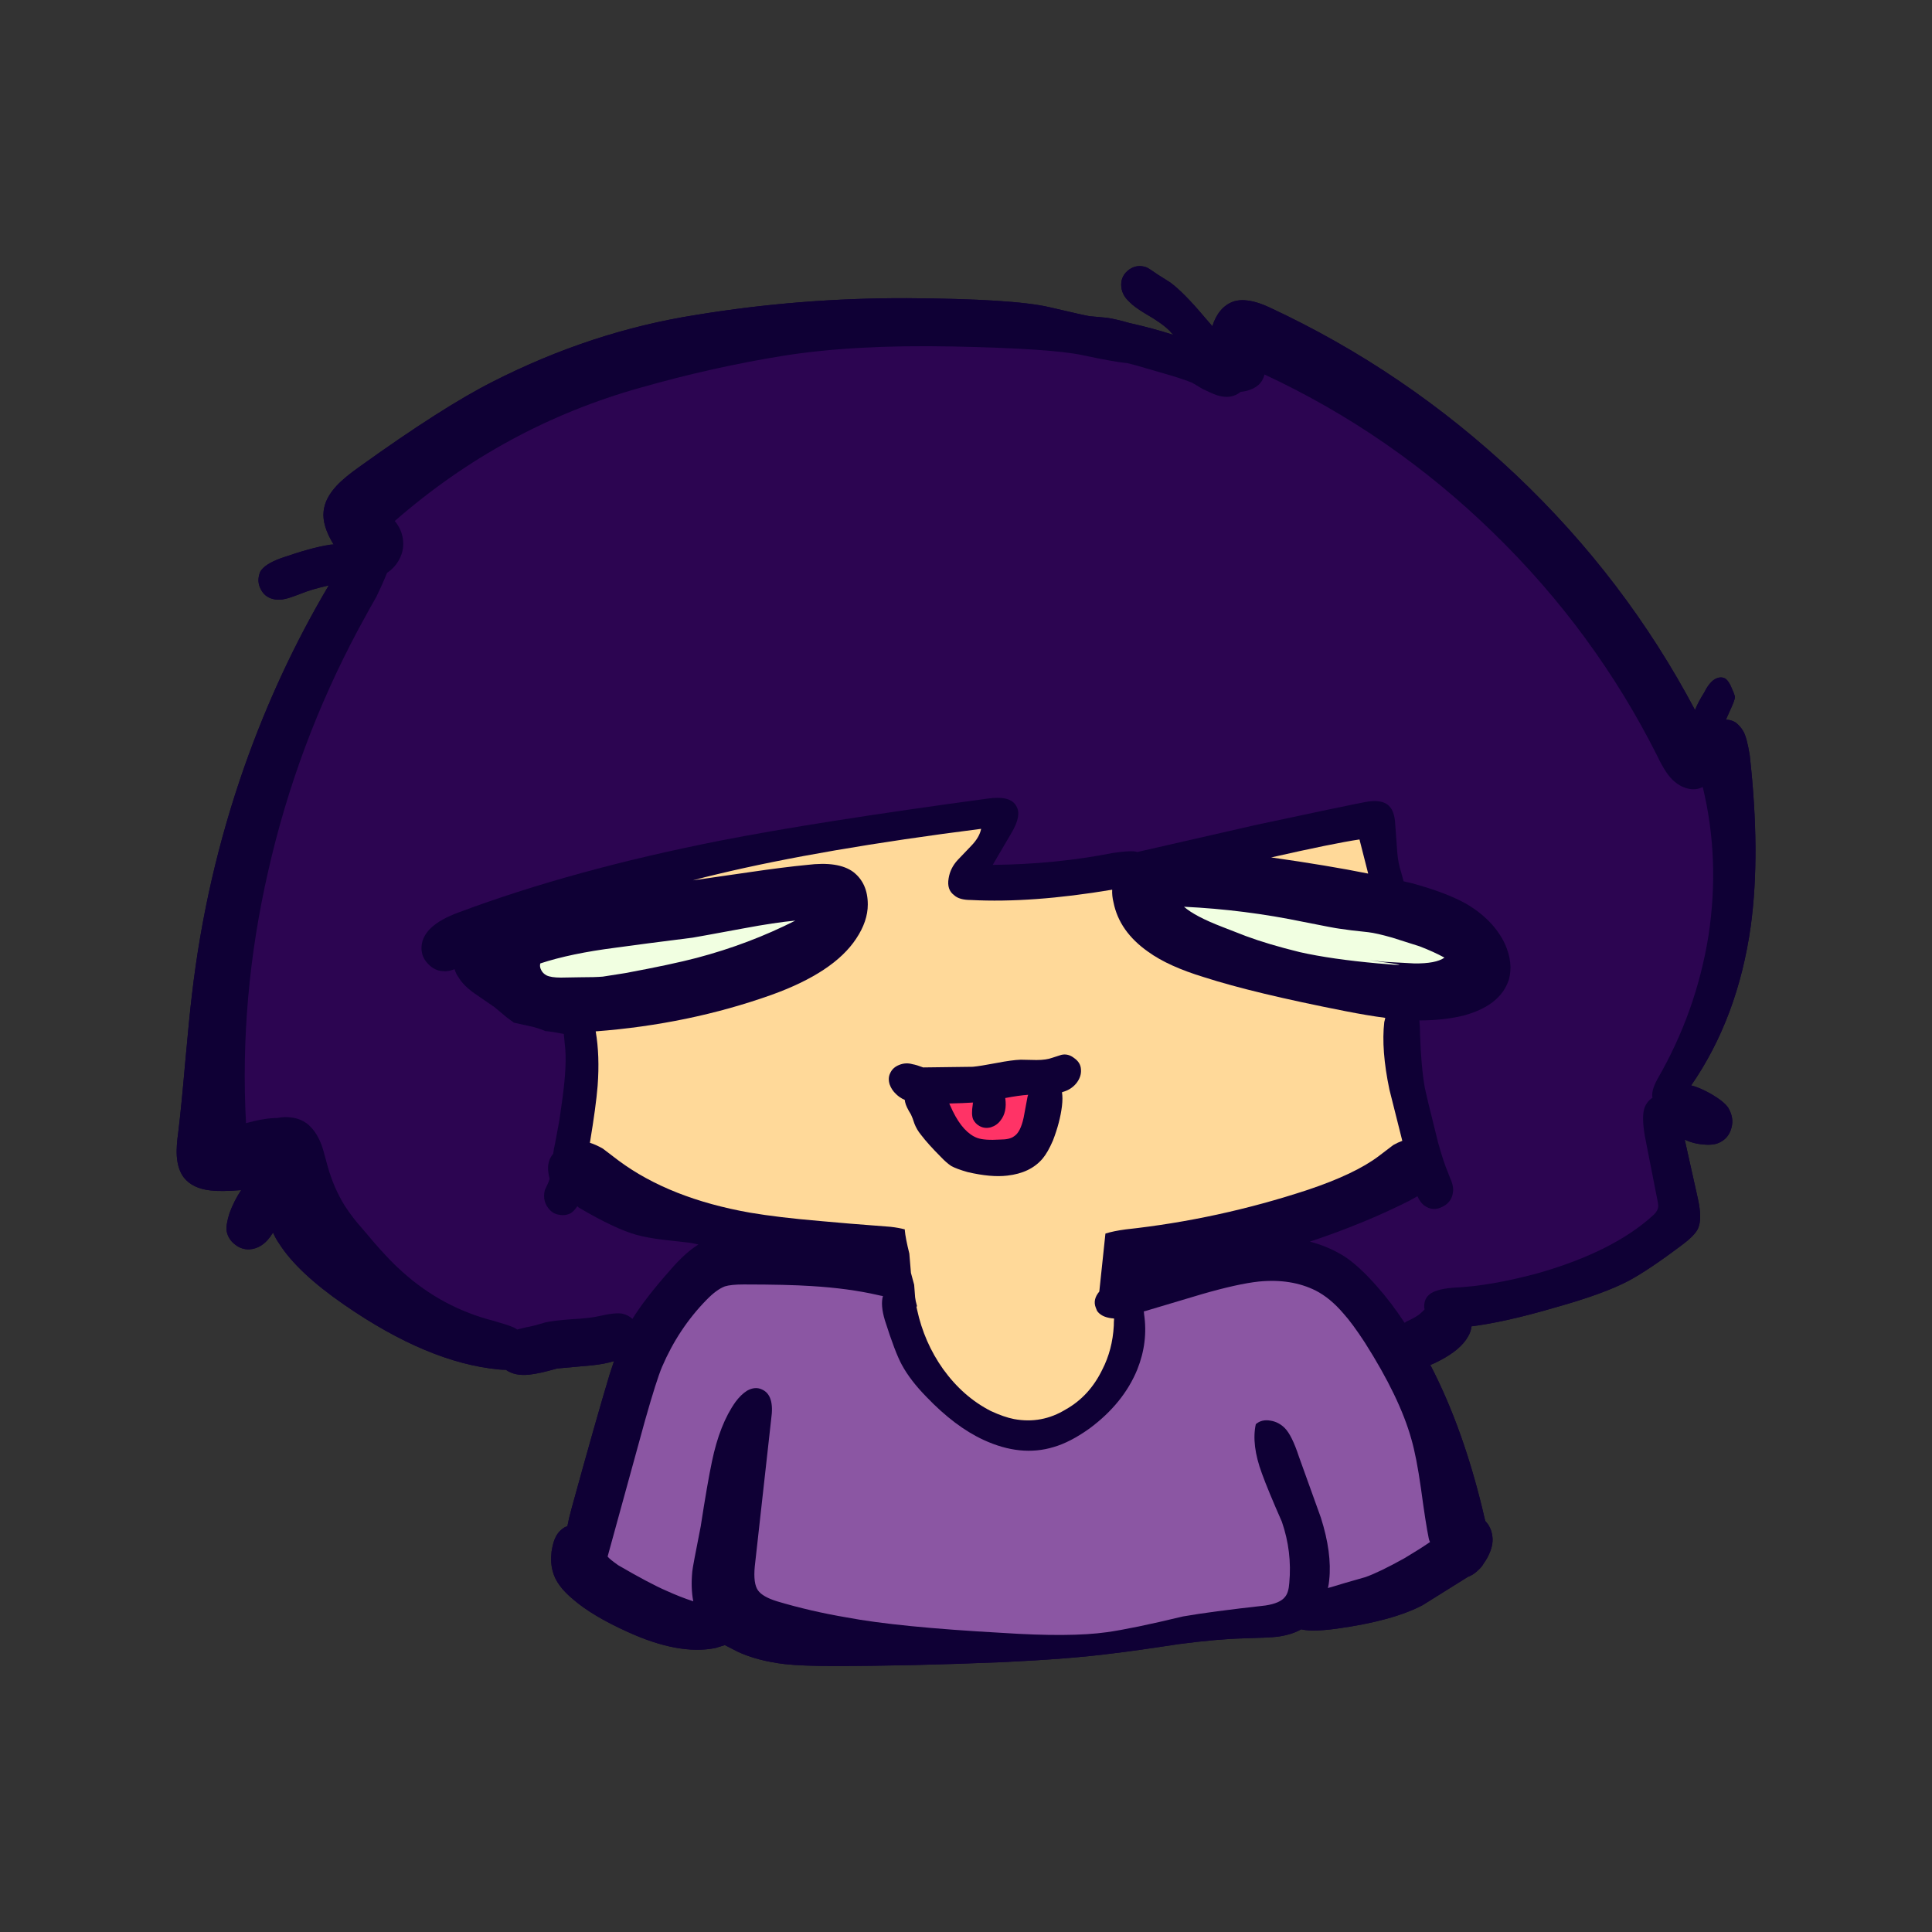 
<svg xmlns="http://www.w3.org/2000/svg" version="1.1" xmlns:xlink="http://www.w3.org/1999/xlink" preserveAspectRatio="none" x="0px" y="0px" width="300px" height="300px" viewBox="0 0 300 300">
<rect x="0" y="0" width="300" height="300" fill="#333333" stroke="none"/>
<defs>
<g id="daniel_0_Layer1_0_FILL">
<path fill="#0F0035" stroke="none" d="
M 244.25 76
Q 243.8 73.2 243.25 72.25 242.75 71.4 242 70.85 241.3 70.45 240.55 70.45
L 241.4 68.55
Q 241.95 67.35 241.95 66.9 241.85 66.4 241.25 65.1 240.75 64.15 240.3 64 239.75 63.75 239.05 64.05 238.05 64.5 237.2 66.2 236.25 67.7 235.75 68.95 224.95 48.55 207.95 32.45 190.8 16.25 169.6 6.4 166.15 4.8 164 5.55 161.75 6.4 160.8 9.35
L 159.55 7.9
Q 156.3 4.05 154.25 2.55 152.6 1.5 152.35 1.35 150.85 0.3 150.55 0.2 149.1 -0.3 147.9 0.55 146.65 1.45 146.65 2.9 146.65 4.45 147.95 5.6 148.65 6.35 150.4 7.4 152.95 8.85 154.2 10.1 154.4 10.35 154.75 10.7 151.5 9.65 147.9 8.85 146 8.3 144.5 8.05 144.05 8 141.75 7.8 141.05 7.7 135.5 6.4 129.95 5.1 113.4 5 96.8 4.95 80.65 7.6 64.4 10.15 49 18 41.3 21.9 28.55 31.05 26.05 32.8 24.8 34.15 23 36.1 22.8 38.1 22.55 40.3 24.35 43.25 24 43.25 23.7 43.3 20.85 43.75 16.25 45.35 13.6 46.3 12.95 47.5 12.35 49 13.1 50.3 13.8 51.6 15.4 51.8 16.3 51.9 17.4 51.55 18.05 51.35 19.35 50.85 20.95 50.2 23.6 49.6 15.75 62.85 10.5 77.75 4.45 95 2.35 113.2 1.95 116.5 1.3 123.75 0.7 130.65 0.25 134.35 -0.1 136.85 0 138.2 0.15 140.3 1.1 141.55 2.45 143.25 5.25 143.55 6.85 143.75 10 143.5 8.9 145.15 8.2 147.05 7.6 148.9 7.75 149.9 8 151.15 9.05 151.95 10.05 152.75 11.3 152.7 13.2 152.55 14.5 150.75 14.7 150.45 14.95 150.1 15.4 151.1 15.9 151.8 18.75 156.3 26 161.3 39 170.3 50 171.35 50.55 171.4 51.1 171.4 52.5 172.4 54.75 172.15 56.25 172 59.05 171.2 59.1 171.2 64.55 170.7 66.45 170.5 67.9 170.05 67.6 171 67.25 172 65.15 178.95 61.3 192.95 60.9 194.4 60.65 195.7 60.45 195.75 60.25 195.85 59.25 196.45 58.8 197.45 58.45 198.1 58.2 199.6 58 201.45 58.4 202.75 58.95 204.9 61.55 207.05 64.5 209.6 69.9 212.05 77.95 215.75 83.65 214.6 84.5 214.35 85.1 214.15 86.05 214.65 87.15 215.2 90.2 216.6 94.4 217.1 97.15 217.4 102 217.4 113.65 217.4 128.15 216.8 138.75 216.3 145.25 215.45 148.7 215.05 155.55 214 161.6 213.2 165.75 213.1 169.6 213 170.9 212.85 173.1 212.55 174.6 211.7 175.25 211.85 176.2 211.9 177.95 211.9 180.1 211.6 188.8 210.4 193.45 207.95
L 199.85 203.95
Q 200.2 203.75 200.5 203.55 201.35 203.25 202.15 202.45 202.65 202 202.95 201.45 203.5 200.7 203.85 199.85 204.5 198.35 204.25 197.05 204.05 195.8 203.2 194.9 203.15 194.75 203.1 194.55 199.95 180.85 194.65 170.65 195.3 170.4 196.05 170 199.35 168.3 200.5 166.25 200.95 165.5 201.05 164.65 206.25 164 213.95 161.75 221.65 159.6 225.5 157.55 228.65 155.85 233.75 152 235.7 150.55 236.2 149.5 236.9 148 236.2 144.85
L 234.15 135.65
Q 235.05 136.1 236.15 136.3 238.25 136.65 239.35 136.2 240.95 135.55 241.4 133.85 241.85 132.3 240.9 130.7 240.25 129.75 238.3 128.6 236.45 127.55 235.15 127.25 242.4 116.75 244.4 102.55 245.95 91.25 244.25 76 Z"/>
</g>

<g id="daniel_0_Layer0_0_FILL">
<path fill="#0F0035" stroke="none" d="
M 244.25 76
Q 243.8 73.2 243.25 72.25 242.75 71.4 242 70.85 241.3 70.45 240.55 70.45
L 241.4 68.55
Q 241.95 67.35 241.95 66.9 241.85 66.4 241.25 65.1 240.75 64.15 240.3 64 239.75 63.75 239.05 64.05 238.05 64.5 237.2 66.2 236.25 67.7 235.75 68.95 224.95 48.55 207.95 32.45 190.8 16.25 169.6 6.4 166.15 4.8 164 5.55 161.75 6.4 160.8 9.35
L 159.55 7.9
Q 156.3 4.05 154.25 2.55 152.6 1.5 152.35 1.35 150.85 0.3 150.55 0.2 149.1 -0.3 147.9 0.55 146.65 1.45 146.65 2.9 146.65 4.45 147.95 5.6 148.65 6.35 150.4 7.4 152.95 8.85 154.2 10.1 154.4 10.35 154.75 10.7 151.5 9.65 147.9 8.85 146 8.3 144.5 8.05 144.05 8 141.75 7.8 141.05 7.7 135.5 6.4 129.95 5.1 113.4 5 96.8 4.95 80.65 7.6 64.4 10.15 49 18 41.3 21.9 28.55 31.05 26.05 32.8 24.8 34.15 23 36.1 22.8 38.1 22.55 40.3 24.35 43.25 24 43.25 23.7 43.3 20.85 43.75 16.25 45.35 13.6 46.3 12.95 47.5 12.35 49 13.1 50.3 13.8 51.6 15.4 51.8 16.3 51.9 17.4 51.55 18.05 51.35 19.35 50.85 20.95 50.2 23.6 49.6 15.75 62.85 10.5 77.75 4.45 95 2.35 113.2 1.95 116.5 1.3 123.75 0.7 130.65 0.25 134.35 -0.1 136.85 0 138.2 0.15 140.3 1.1 141.55 2.45 143.25 5.25 143.55 6.85 143.75 10 143.5 8.9 145.15 8.2 147.05 7.6 148.9 7.75 149.9 8 151.15 9.05 151.95 10.05 152.75 11.3 152.7 13.2 152.55 14.5 150.75 14.7 150.45 14.95 150.1 15.4 151.1 15.9 151.8 18.75 156.3 26 161.3 39 170.3 50 171.35 50.55 171.4 51.1 171.4 52.5 172.4 54.75 172.15 56.25 172 59.05 171.2 59.1 171.2 64.55 170.7 66.45 170.5 67.9 170.05 67.6 171 67.25 172 65.15 178.95 61.3 192.95 60.9 194.4 60.65 195.7 60.45 195.75 60.25 195.85 59.25 196.45 58.8 197.45 58.45 198.1 58.2 199.6 58 201.45 58.4 202.75 58.95 204.9 61.55 207.05 64.5 209.6 69.9 212.05 77.95 215.75 83.65 214.6 84.5 214.35 85.1 214.15 86.05 214.65 87.15 215.2 90.2 216.6 94.4 217.1 97.15 217.4 102 217.4 113.65 217.4 128.15 216.8 138.75 216.3 145.25 215.45 148.7 215.05 155.55 214 161.6 213.2 165.75 213.1 169.6 213 170.9 212.85 173.1 212.55 174.6 211.7 175.25 211.85 176.2 211.9 177.95 211.9 180.1 211.6 188.8 210.4 193.45 207.95
L 199.85 203.95
Q 200.2 203.75 200.5 203.55 201.35 203.25 202.15 202.45 202.65 202 202.95 201.45 203.5 200.7 203.85 199.85 204.5 198.35 204.25 197.05 204.05 195.8 203.2 194.9 203.15 194.75 203.1 194.55 199.95 180.85 194.65 170.65 195.3 170.4 196.05 170 199.35 168.3 200.5 166.25 200.95 165.5 201.05 164.65 206.25 164 213.95 161.75 221.65 159.6 225.5 157.55 228.65 155.85 233.75 152 235.7 150.55 236.2 149.5 236.9 148 236.2 144.85
L 234.15 135.65
Q 235.05 136.1 236.15 136.3 238.25 136.65 239.35 136.2 240.95 135.55 241.4 133.85 241.85 132.3 240.9 130.7 240.25 129.75 238.3 128.6 236.45 127.55 235.15 127.25 242.4 116.75 244.4 102.55 245.95 91.25 244.25 76
M 165.2 19.55
Q 165.65 19.5 166.1 19.4 168.45 18.8 168.9 16.85 188.65 26.05 204.4 41.4 220.15 56.7 229.9 76.1 231.3 79.05 232.55 80.05 233.45 80.85 234.65 81.15 235.9 81.45 236.95 80.9 239.65 92.05 237.85 103.95 235.95 115.8 229.95 126.2 228.9 128.1 229.15 129.15 228.25 129.75 227.9 130.75 227.45 132.05 227.95 135.05
L 229.95 145.25
Q 230.1 145.95 230 146.3 229.85 146.9 229.15 147.5 223 153.05 211.55 156.35 204.05 158.4 198.25 158.65 196.5 158.8 195.7 159.1 194.35 159.5 193.9 160.5 193.6 161.2 193.75 162.05 193.3 162.5 193 162.75 192.5 163.15 191.5 163.65 191 163.85 190.65 164.1 188.7 161.1 186.45 158.55 183.45 155.1 181 153.6 178.65 152.2 175.95 151.5 184.35 148.7 191.3 145.2 192 144.8 192.65 144.45 193.05 145.35 193.65 145.85 195.05 146.9 196.6 146.05 198.1 145.3 198.2 143.5 198.2 142.85 197.9 142.05 197.5 141.1 197.35 140.65 196.75 139.3 195.85 136.1
L 194.85 132.05
Q 194.3 129.9 193.8 127.65 193.2 124.15 193.05 119.25 193.05 118.05 192.95 117.15 196.7 117.15 199.8 116.4 205.55 114.85 206.85 110.8 207.55 108.25 206.25 105.3 204.45 101.5 200.15 99 197.1 97.3 191.8 95.85 191.15 95.7 190.5 95.55 190.3 94.75 189.9 93.4 189.55 92.1 189.45 90.1
L 189.2 86.7
Q 189.1 84.4 187.95 83.6 186.8 82.8 184.5 83.25 181.1 83.9 167.55 86.8
L 149.15 91
Q 148.95 90.95 148.7 90.9 147.75 90.8 145.35 91.15 136.5 92.9 126.7 93
L 129.6 88.05
Q 131.25 85.3 130.35 83.85 129.45 82.2 125.95 82.7 99.35 86.3 84.3 89.25 61.5 93.75 43.85 100.35 37.9 102.5 38 106.05 38.05 107.4 39.05 108.4 40.05 109.45 41.35 109.5 42.05 109.6 43.15 109.2 43.3 109.85 43.75 110.45 44.5 111.75 46.3 113 47.3 113.7 49.35 115.1 49.65 115.35 51.2 116.65 51.85 117.15 52.35 117.5
L 55.3 118.15
Q 56.45 118.45 57.2 118.8 58.35 118.9 60.1 119.25 60.15 119.85 60.25 120.85 60.65 123.8 59.85 129.55
L 59.4 132.7
Q 59.2 133.85 58.75 136.2 58.55 137.05 58.45 137.85 57.45 139.05 57.7 140.75 57.75 141.2 57.9 141.75 57.7 142.4 57.15 143.5 56.7 145.35 58 146.65 58.6 147.25 59.5 147.35 60.35 147.5 61.15 147.1 61.7 146.75 62.2 146 62.3 146.1 62.4 146.2 68.1 149.55 71.4 150.45 73.05 150.9 75.45 151.2 76.8 151.35 79.45 151.65 80 151.7 81 151.95 78.95 153.2 76.55 156 72.7 160.35 70.75 163.5 70.2 162.95 69.25 162.7 68.2 162.45 65.4 163.1 64.05 163.4 61.3 163.55 58.55 163.75 57.2 164.05 55.25 164.65 54.25 164.8 53.4 165 52.85 165.15 52.45 164.85 52 164.7 51.3 164.4 49.2 163.8 41.2 161.75 35.05 156.2 32.6 154.05 29 149.7 27.25 147.75 26.1 145.95 24.35 143.15 23.4 139.7 22.7 137.05 22.5 136.55 21.85 134.8 20.85 133.75 19.7 132.5 17.95 132.25 16.75 132.05 15.65 132.3 13.65 132.3 10.75 133.1 9.7 113.6 14.2 93.95 18.65 74.3 28.15 56.5 30.4 52.35 30.95 51.45 31.95 49.4 32.65 47.65 34 46.75 34.65 45.35 35.35 43.95 35.1 42.3 34.85 40.8 33.85 39.6 50.75 24.85 72 18.9 83.25 15.7 94.15 13.95 105.05 12.2 120.4 12.5 135.7 12.8 140.65 13.85 145.55 14.9 147.65 15.1 148.95 15.4 150.55 15.9
L 154.35 17
Q 156.65 17.7 157.7 18.15 157.85 18.25 159.3 19.1 160.35 19.6 161.05 19.9 163.3 20.8 164.85 19.8 165.05 19.65 165.2 19.55
M 170 91.85
Q 169.95 91.85 169.9 91.85 179.6 89.65 183.65 89.05
L 185 94.35
Q 178.8 93.1 170 91.85
M 193 105.65
Q 195.2 106.5 196.85 107.4 195.5 108.35 192.15 108.3 188.45 108.1 187.5 108.05 186.2 107.9 185.2 107.8 193.75 108.95 186.55 108.3 179.3 107.65 174.4 106.55 169.5 105.35 166 104.05
L 162.4 102.65
Q 158.1 101 156.4 99.5 165.8 99.95 174.95 101.85 179.95 102.85 180.5 102.9 182.05 103.15 185 103.45 186.3 103.6 188.75 104.3 191.95 105.3 193 105.65
M 187.65 116.75
Q 187.6 117.05 187.5 117.4 187 121.7 188.3 127.9
L 190.3 135.85
Q 189.6 136.1 188.9 136.5 188.5 136.8 186.6 138.25 182.95 141 175.65 143.45 161.7 148.05 147.35 149.6 145.45 149.85 144.2 150.25
L 143.25 159.25
Q 142.2 160.5 142.7 161.75 142.8 162 142.9 162.25 143.55 163.2 145.15 163.4 145.3 163.4 145.55 163.45 145.5 163.9 145.5 164.55 145.3 168.3 143.7 171.4 141.7 175.5 138.05 177.55 134.3 179.85 130 179.05 128.45 178.75 126.4 177.8 122.1 175.6 119 171.3 116.05 167.15 114.95 162.05 114.9 161.75 114.85 161.6 114.9 161.55 114.95 161.55 114.7 160.65 114.65 160.15
L 114.5 158.2 114 156.35
Q 113.85 154.35 113.75 153.35 113.15 150.95 113.05 149.75 113.05 149.7 113.05 149.6 112.15 149.35 110.85 149.2 103.55 148.65 99.9 148.3 93.4 147.75 89 147 76.55 144.8 68.65 138.95 66.45 137.3 66.15 137.05 65.1 136.45 64.15 136.15 65.1 130.45 65.35 127.3 65.7 122.65 65.05 118.85 79.5 117.75 92.3 113.2 102.05 109.7 105.5 104.45 107.3 101.75 107.3 99.15 107.3 95.85 105.05 94.1 102.75 92.4 97.9 93 94.25 93.35 88.8 94.15
L 80.15 95.4
Q 81.95 94.9 83.9 94.45 100.15 90.55 124.9 87.4 124.65 88.7 123.4 90 121.95 91.5 121.25 92.25 120.1 93.5 119.85 95.1 119.55 96.85 120.7 97.7 121.5 98.45 123.3 98.45 132.75 98.95 145.25 96.85 145.2 97.8 145.45 98.8 146.35 103.35 150.85 106.5 153.95 108.75 159.55 110.45 167.15 112.9 181.4 115.7 184.95 116.4 187.65 116.75
M 176.85 159.1
Q 179.1 160.25 181.15 162.65 182.55 164.2 184.5 167.2 189.9 175.7 191.7 182.15 192.5 184.9 193.2 189.85 193.95 195.4 194.4 197.55 194.45 197.85 194.6 198.15 193 199.25 190.65 200.65 186.7 202.85 184.55 203.6 181 204.6 179.25 205.15 179 205.2 178.75 205.3 178.9 204.65 178.95 204.05 179.4 199.85 177.65 194.35 175.4 188.05 174.25 184.9 173.15 181.55 172.05 180.45 171.1 179.5 169.85 179.3 168.45 179.05 167.55 179.85 166.85 183.05 168.5 187.5 169.4 190 171.6 195 173.2 199.65 172.75 204.5 172.65 206 172.1 206.65 171.35 207.65 169.05 208 160.5 208.95 156.25 209.7 148.35 211.6 144.4 212.15 138.7 212.95 128.15 212.25 111.9 211.35 104 209.85 98.4 208.9 93.2 207.35 90.95 206.65 90.25 205.65 89.5 204.6 89.75 201.95
L 92.3 179.05
Q 92.85 175.3 90.85 174.45 89.8 173.95 88.55 174.65 87.6 175.25 86.75 176.4 84.3 179.85 83.1 185.65 82.4 188.95 81.35 195.75 80.1 202.05 80.05 202.7 79.8 205.25 80.2 207.35 78.2 206.7 76 205.7 73.45 204.6 68.55 201.75 67.2 200.8 66.9 200.4
L 72.7 179.3
Q 74.5 172.95 75.35 170.95 77.9 165 82.25 160.55 83.8 158.95 85.1 158.45 86.05 158.15 88.05 158.15 94.8 158.15 98.55 158.4 104.35 158.75 108.9 159.8 109.3 159.9 109.65 159.95 109.25 161.35 109.95 163.7 111.55 168.75 112.6 170.65 113.9 173.05 116.4 175.6 120.85 180.25 125.3 182.3 131.05 184.95 136.15 183.4 138.75 182.65 141.75 180.5 147 176.6 149.15 171.35 150.85 167.1 150.2 162.75 150.2 162.5 150.15 162.35
L 159.2 159.65
Q 164.75 158.05 168 157.7 173.05 157.2 176.85 159.1
M 69.65 109.8
L 66.15 110.35
Q 65 110.45 62.6 110.45
L 59.65 110.5
Q 58.1 110.5 57.4 110.15 56.85 109.85 56.6 109.35 56.3 108.8 56.45 108.3 61.15 106.75 68.2 105.85 72.15 105.3 80.1 104.3 80.75 104.2 88.05 102.85 92.85 101.95 96.05 101.65 88.85 105.3 80.7 107.45 76.9 108.45 69.65 109.8
M 133.5 123.3
Q 131.9 123.25 131.05 123.25 129.65 123.3 127.35 123.75 124.7 124.25 123.6 124.35
L 115.9 124.45
Q 114.85 124.05 114.25 123.95 113.2 123.65 112.2 124.05 111.15 124.45 110.75 125.4 110.4 126.15 110.7 127.1 111 127.95 111.7 128.6 112.25 129.15 113.05 129.5 113.05 129.65 113.1 129.85 113.25 130.55 114 131.75 114.25 132.25 114.55 133.2 114.9 134.1 115.55 134.9 116.65 136.35 118.65 138.35 119.5 139.25 120.25 139.75 121.05 140.2 122.8 140.7 126.45 141.55 128.95 141.25 132.55 140.85 134.45 138.6 135.25 137.65 136.05 135.8 137.15 132.95 137.45 130.45 137.6 129.2 137.45 128.3 137.55 128.3 137.6 128.25 138.85 127.9 139.65 126.95 140.5 125.9 140.4 124.75 140.35 123.7 139.35 123 138.4 122.25 137.35 122.5 137.15 122.55 135.95 122.95 135 123.3 133.5 123.3
M 132.2 128.7
Q 132.1 128.95 132.05 129.3
L 131.5 132.25
Q 131 134.55 130 135.15 129.35 135.65 127.85 135.65 125.4 135.8 124.3 135.4 122.15 134.6 120.5 131.25
L 119.95 130.05
Q 122.2 130 123.65 129.9 123.6 130 123.6 130.2 123.35 131.75 123.65 132.5 124 133.2 124.65 133.55 125.45 134 126.4 133.75 127.35 133.45 127.9 132.7 128.95 131.4 128.65 129.25
L 128.65 129.2
Q 130.75 128.8 132.2 128.7 Z"/>

<path fill="#F1FFE1" stroke="none" d="
M 66.15 110.35
L 69.65 109.8
Q 76.9 108.45 80.7 107.45 88.85 105.3 96.05 101.65 92.85 101.95 88.05 102.85 80.75 104.2 80.1 104.3 72.15 105.3 68.2 105.85 61.15 106.75 56.45 108.3 56.3 108.8 56.6 109.35 56.85 109.85 57.4 110.15 58.1 110.5 59.65 110.5
L 62.6 110.45
Q 65 110.45 66.15 110.35
M 196.85 107.4
Q 195.2 106.5 193 105.65 191.95 105.3 188.75 104.3 186.3 103.6 185 103.45 182.05 103.15 180.5 102.9 179.95 102.85 174.95 101.85 165.8 99.95 156.4 99.5 158.1 101 162.4 102.65
L 166 104.05
Q 169.5 105.35 174.4 106.55 179.3 107.65 186.55 108.3 193.75 108.95 185.2 107.8 186.2 107.9 187.5 108.05 188.45 108.1 192.15 108.3 195.5 108.35 196.85 107.4 Z"/>

<path fill="#8B56A3" stroke="none" d="
M 181.15 162.65
Q 179.1 160.25 176.85 159.1 173.05 157.2 168 157.7 164.75 158.05 159.2 159.65
L 150.15 162.35
Q 150.2 162.5 150.2 162.75 150.85 167.1 149.15 171.35 147 176.6 141.75 180.5 138.75 182.65 136.15 183.4 131.05 184.95 125.3 182.3 120.85 180.25 116.4 175.6 113.9 173.05 112.6 170.65 111.55 168.75 109.95 163.7 109.25 161.35 109.65 159.95 109.3 159.9 108.9 159.8 104.35 158.75 98.55 158.4 94.8 158.15 88.05 158.15 86.05 158.15 85.1 158.45 83.8 158.95 82.25 160.55 77.9 165 75.35 170.95 74.5 172.95 72.7 179.3
L 66.9 200.4
Q 67.2 200.8 68.55 201.75 73.45 204.6 76 205.7 78.2 206.7 80.2 207.35 79.8 205.25 80.05 202.7 80.1 202.05 81.35 195.75 82.4 188.95 83.1 185.65 84.3 179.85 86.75 176.4 87.6 175.25 88.55 174.65 89.8 173.95 90.85 174.45 92.85 175.3 92.3 179.05
L 89.75 201.95
Q 89.5 204.6 90.25 205.65 90.95 206.65 93.2 207.35 98.4 208.9 104 209.85 111.9 211.35 128.15 212.25 138.7 212.95 144.4 212.15 148.35 211.6 156.25 209.7 160.5 208.95 169.05 208 171.35 207.65 172.1 206.65 172.65 206 172.75 204.5 173.2 199.65 171.6 195 169.4 190 168.5 187.5 166.85 183.05 167.55 179.85 168.45 179.05 169.85 179.3 171.1 179.5 172.05 180.45 173.15 181.55 174.25 184.9 175.4 188.05 177.65 194.35 179.4 199.85 178.95 204.05 178.9 204.65 178.75 205.3 179 205.2 179.25 205.15 181 204.6 184.55 203.6 186.7 202.85 190.65 200.65 193 199.25 194.6 198.15 194.45 197.85 194.4 197.55 193.95 195.4 193.2 189.85 192.5 184.9 191.7 182.15 189.9 175.7 184.5 167.2 182.55 164.2 181.15 162.65 Z"/>

<path fill="#FFD999" stroke="none" d="
M 187.5 117.4
Q 187.6 117.05 187.65 116.75 184.95 116.4 181.4 115.7 167.15 112.9 159.55 110.45 153.95 108.75 150.85 106.5 146.35 103.35 145.45 98.8 145.2 97.8 145.25 96.85 132.75 98.95 123.3 98.45 121.5 98.45 120.7 97.7 119.55 96.85 119.85 95.1 120.1 93.5 121.25 92.25 121.95 91.5 123.4 90 124.65 88.7 124.9 87.4 100.15 90.55 83.9 94.45 81.95 94.9 80.15 95.4
L 88.8 94.15
Q 94.25 93.35 97.9 93 102.75 92.4 105.05 94.1 107.3 95.85 107.3 99.15 107.3 101.75 105.5 104.45 102.05 109.7 92.3 113.2 79.5 117.75 65.05 118.85 65.7 122.65 65.35 127.3 65.1 130.45 64.15 136.15 65.1 136.45 66.15 137.05 66.45 137.3 68.65 138.95 76.55 144.8 89 147 93.4 147.75 99.9 148.3 103.55 148.65 110.85 149.2 112.15 149.35 113.05 149.6 113.05 149.7 113.05 149.75 113.15 150.95 113.75 153.35 113.85 154.35 114 156.35
L 114.5 158.2 114.65 160.15
Q 114.7 160.65 114.95 161.55 114.9 161.55 114.85 161.6 114.9 161.75 114.95 162.05 116.05 167.15 119 171.3 122.1 175.6 126.4 177.8 128.45 178.75 130 179.05 134.3 179.85 138.05 177.55 141.7 175.5 143.7 171.4 145.3 168.3 145.5 164.55 145.5 163.9 145.55 163.45 145.3 163.4 145.15 163.4 143.55 163.2 142.9 162.25 142.8 162 142.7 161.75 142.2 160.5 143.25 159.25
L 144.2 150.25
Q 145.45 149.85 147.35 149.6 161.7 148.05 175.65 143.45 182.95 141 186.6 138.25 188.5 136.8 188.9 136.5 189.6 136.1 190.3 135.85
L 188.3 127.9
Q 187 121.7 187.5 117.4
M 131.05 123.25
Q 131.9 123.25 133.5 123.3 135 123.3 135.95 122.95 137.15 122.55 137.35 122.5 138.4 122.25 139.35 123 140.35 123.7 140.4 124.75 140.5 125.9 139.65 126.95 138.85 127.9 137.6 128.25 137.55 128.3 137.45 128.3 137.6 129.2 137.45 130.45 137.15 132.95 136.05 135.8 135.25 137.65 134.45 138.6 132.55 140.85 128.95 141.25 126.45 141.55 122.8 140.7 121.05 140.2 120.25 139.75 119.5 139.25 118.65 138.35 116.65 136.35 115.55 134.9 114.9 134.1 114.55 133.2 114.25 132.25 114 131.75 113.25 130.55 113.1 129.85 113.05 129.65 113.05 129.5 112.25 129.15 111.7 128.6 111 127.95 110.7 127.1 110.4 126.15 110.75 125.4 111.15 124.45 112.2 124.05 113.2 123.65 114.25 123.95 114.85 124.05 115.9 124.45
L 123.6 124.35
Q 124.7 124.25 127.35 123.75 129.65 123.3 131.05 123.25
M 169.9 91.85
Q 169.95 91.85 170 91.85 178.8 93.1 185 94.35
L 183.65 89.05
Q 179.6 89.65 169.9 91.85 Z"/>

<path fill="#FF3366" stroke="none" d="
M 132.05 129.3
Q 132.1 128.95 132.2 128.7 130.75 128.8 128.65 129.2
L 128.65 129.25
Q 128.95 131.4 127.9 132.7 127.35 133.45 126.4 133.75 125.45 134 124.65 133.55 124 133.2 123.65 132.5 123.35 131.75 123.6 130.2 123.6 130 123.65 129.9 122.2 130 119.95 130.05
L 120.5 131.25
Q 122.15 134.6 124.3 135.4 125.4 135.8 127.85 135.65 129.35 135.65 130 135.15 131 134.55 131.5 132.25
L 132.05 129.3 Z"/>

<path fill="#2C0551" stroke="none" d="
M 166.1 19.4
Q 165.65 19.5 165.2 19.55 165.05 19.65 164.85 19.8 163.3 20.8 161.05 19.9 160.35 19.6 159.3 19.1 157.85 18.25 157.7 18.15 156.65 17.7 154.35 17
L 150.55 15.9
Q 148.95 15.4 147.65 15.1 145.55 14.9 140.65 13.85 135.7 12.8 120.4 12.5 105.05 12.2 94.15 13.95 83.25 15.7 72 18.9 50.75 24.85 33.85 39.6 34.85 40.8 35.1 42.3 35.35 43.95 34.65 45.35 34 46.75 32.65 47.65 31.95 49.4 30.95 51.45 30.4 52.35 28.15 56.5 18.65 74.3 14.2 93.95 9.7 113.6 10.75 133.1 13.65 132.3 15.65 132.3 16.75 132.05 17.95 132.25 19.7 132.5 20.85 133.75 21.85 134.8 22.5 136.55 22.7 137.05 23.4 139.7 24.35 143.15 26.1 145.95 27.25 147.75 29 149.7 32.6 154.05 35.05 156.2 41.2 161.75 49.2 163.8 51.3 164.4 52 164.7 52.45 164.85 52.85 165.15 53.4 165 54.25 164.8 55.25 164.65 57.2 164.05 58.55 163.75 61.3 163.55 64.05 163.4 65.4 163.1 68.2 162.45 69.25 162.7 70.2 162.95 70.75 163.5 72.7 160.35 76.55 156 78.95 153.2 81 151.95 80 151.7 79.45 151.65 76.8 151.35 75.45 151.2 73.05 150.9 71.4 150.45 68.1 149.55 62.4 146.2 62.3 146.1 62.2 146 61.7 146.75 61.15 147.1 60.35 147.5 59.5 147.35 58.6 147.25 58 146.65 56.7 145.35 57.15 143.5 57.7 142.4 57.9 141.75 57.75 141.2 57.7 140.75 57.45 139.05 58.45 137.85 58.55 137.05 58.75 136.2 59.2 133.85 59.4 132.7
L 59.85 129.55
Q 60.65 123.8 60.25 120.85 60.15 119.85 60.1 119.25 58.35 118.9 57.2 118.8 56.45 118.45 55.3 118.15
L 52.35 117.5
Q 51.85 117.15 51.2 116.65 49.65 115.35 49.35 115.1 47.3 113.7 46.3 113 44.5 111.75 43.75 110.45 43.3 109.85 43.15 109.2 42.05 109.6 41.35 109.5 40.05 109.45 39.05 108.4 38.05 107.4 38 106.05 37.9 102.5 43.85 100.35 61.5 93.75 84.3 89.25 99.35 86.3 125.95 82.7 129.45 82.2 130.35 83.85 131.25 85.3 129.6 88.05
L 126.7 93
Q 136.5 92.9 145.35 91.15 147.75 90.8 148.7 90.9 148.95 90.95 149.15 91
L 167.55 86.8
Q 181.1 83.9 184.5 83.25 186.8 82.8 187.95 83.6 189.1 84.4 189.2 86.7
L 189.45 90.1
Q 189.55 92.1 189.9 93.4 190.3 94.75 190.5 95.55 191.15 95.7 191.8 95.85 197.1 97.3 200.15 99 204.45 101.5 206.25 105.3 207.55 108.25 206.85 110.8 205.55 114.85 199.8 116.4 196.7 117.15 192.95 117.15 193.05 118.05 193.05 119.25 193.2 124.15 193.8 127.65 194.3 129.9 194.85 132.05
L 195.85 136.1
Q 196.75 139.3 197.35 140.65 197.5 141.1 197.9 142.05 198.2 142.85 198.2 143.5 198.1 145.3 196.6 146.05 195.05 146.9 193.65 145.85 193.05 145.35 192.65 144.45 192 144.8 191.3 145.2 184.35 148.7 175.95 151.5 178.65 152.2 181 153.6 183.45 155.1 186.45 158.55 188.7 161.1 190.65 164.1 191 163.85 191.5 163.65 192.5 163.15 193 162.75 193.3 162.5 193.75 162.05 193.6 161.2 193.9 160.5 194.35 159.5 195.7 159.1 196.5 158.8 198.25 158.65 204.05 158.4 211.55 156.35 223 153.05 229.15 147.5 229.85 146.9 230 146.3 230.1 145.95 229.95 145.25
L 227.95 135.05
Q 227.45 132.05 227.9 130.75 228.25 129.75 229.15 129.15 228.9 128.1 229.95 126.2 235.95 115.8 237.85 103.95 239.65 92.05 236.95 80.9 235.9 81.45 234.65 81.15 233.45 80.85 232.55 80.05 231.3 79.05 229.9 76.1 220.15 56.7 204.4 41.4 188.65 26.05 168.9 16.85 168.45 18.8 166.1 19.4 Z"/>
</g>
</defs>

<g transform="matrix( 1, 0, 0, 1, 27.45,41.3) ">
<g transform="matrix( 1, 0, 0, 1, 0,0) ">
<use xlink:href="#daniel_0_Layer1_0_FILL"/>
</g>

<g transform="matrix( 1, 0, 0, 1, 0,0) ">
<use xlink:href="#daniel_0_Layer0_0_FILL"/>
</g>
</g>
</svg>
